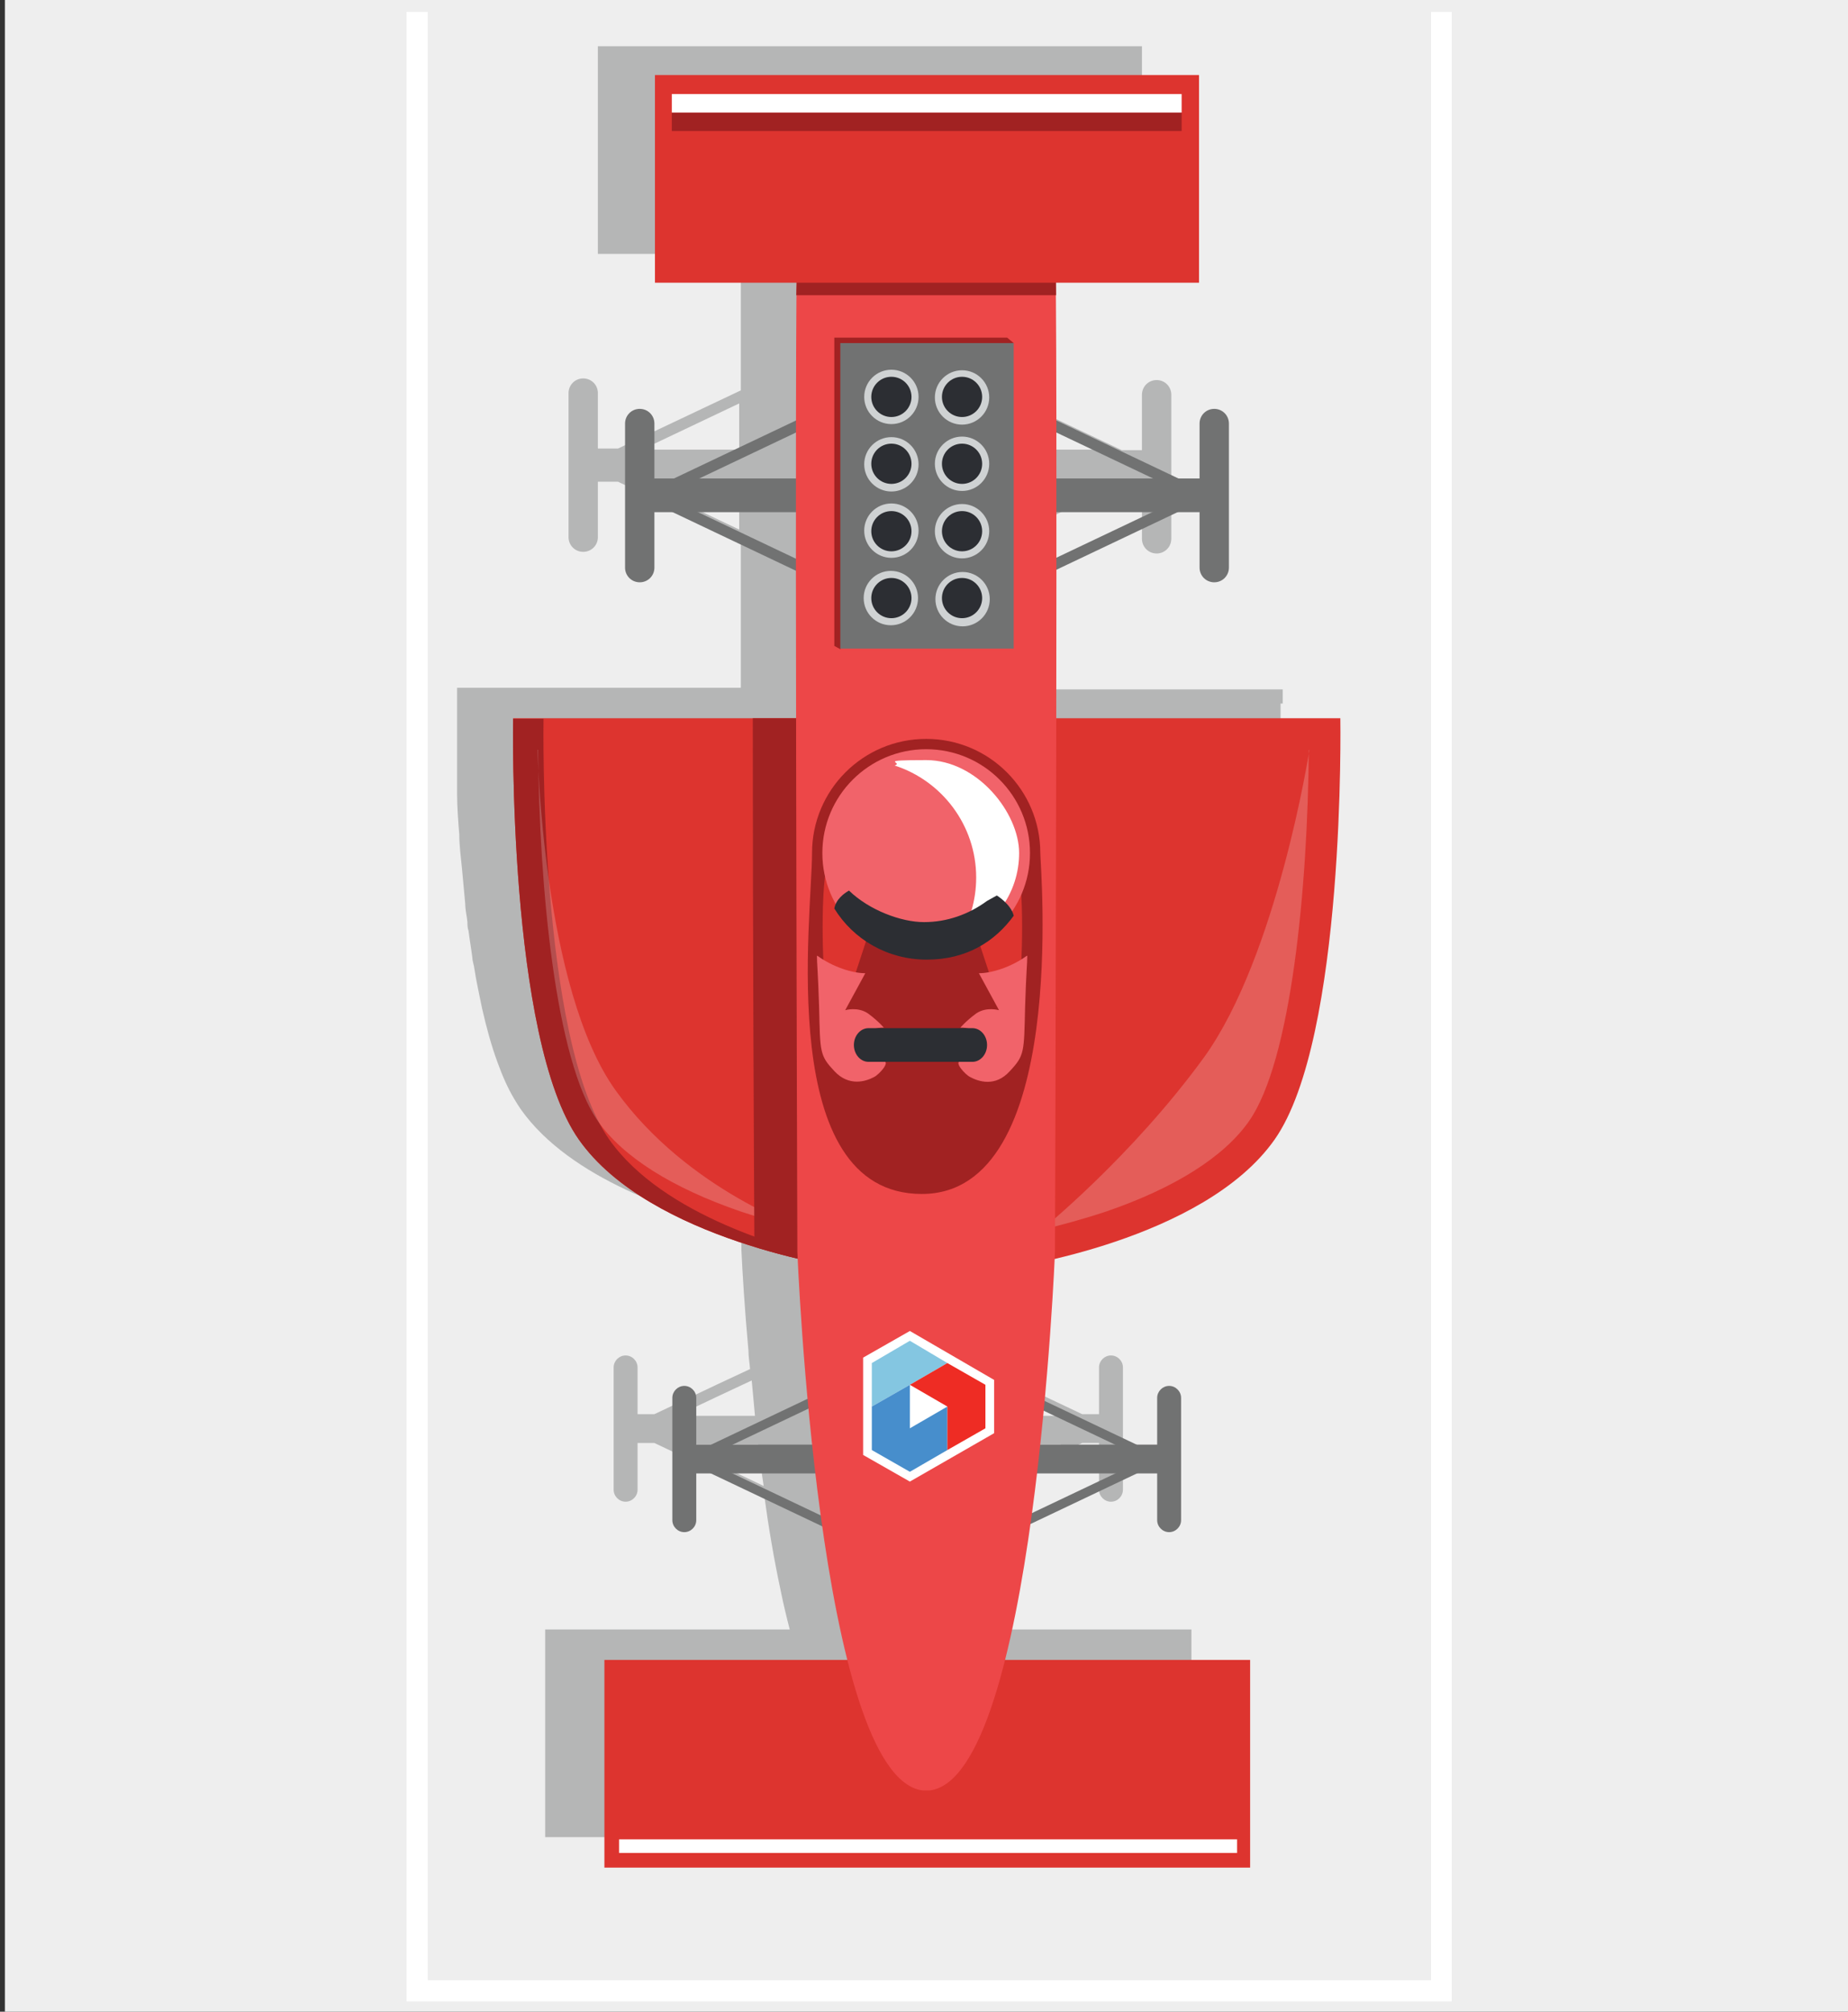 <?xml version="1.0" encoding="utf-8"?>
<!-- Generator: Adobe Illustrator 28.0.0, SVG Export Plug-In . SVG Version: 6.00 Build 0)  -->
<svg version="1.1" id="Layer_1" xmlns="http://www.w3.org/2000/svg" xmlns:xlink="http://www.w3.org/1999/xlink" x="0px" y="0px"
	 viewBox="0 0 340 370" style="enable-background:new 0 0 340 370;" xml:space="preserve">
<rect x="0" y="0" width="340" height="370" fill="#333333" stroke="none"/>
<style type="text/css">
	.st0{fill:#EEEEEE;}
	.st1{fill:#FFFFFF;}
	.st2{fill:#B5B6B6;}
	.st3{fill:#DD342F;}
	.st4{fill:#A12222;}
	.st5{fill:#717272;}
	.st6{opacity:0.2;fill:#FFFFFF;enable-background:new    ;}
	.st7{fill:#ED4748;}
	.st8{fill:#CFD2D3;}
	.st9{fill:#2C2E33;}
	.st10{fill:#F1636A;}
	.st11{fill:#84C6E1;}
	.st12{fill:#478ECC;}
	.st13{fill:#EE2C24;}
</style>
<g id="Car_Base">
	<g>
		<rect x="0.9" y="-0.2" class="st0" width="339.4" height="370.3"/>
		<g>
			<polygon class="st1" points="74.8,368.1 74.8,2.2 78.7,2.2 78.7,364.2 263.3,364.2 263.3,2.2 267.1,2.2 267.1,368.1 			"/>
			<path class="st2" d="M236,129.4v-2.6h-52.2V99.6l7.6-3.6l0,0l15-7.1h3.7v10.2c0,1.5,1.2,2.7,2.7,2.7s2.7-1.2,2.7-2.7V72.6
				c0-1.5-1.2-2.7-2.7-2.7s-2.7,1.2-2.7,2.7v10.2h-3.7l-22.6-10.7V49.2l0,0v-1.6l0,0V47h26.3V8.5H110v38.2h26.3v0.5l0,0v1.7l0,0
				v22.9l-22.6,10.7H110V72.3c0-1.5-1.2-2.7-2.7-2.7s-2.7,1.2-2.7,2.7v26.5c0,1.5,1.2,2.7,2.7,2.7s2.7-1.2,2.7-2.7V88.6h3.7l15,7.1
				l0,0l7.6,3.6v27.2H84.1v8.4c0,1.4,0,2.9,0,4.5c0,1.2,0,2.5,0,3.9c0,0.9,0,1.8,0,2.8c0,2.4,0.2,4.9,0.4,7.4c0,2.1,0.3,4.2,0.5,6.3
				s0.4,4.3,0.6,6.5c0,1.1,0.3,2.2,0.4,3.3c0,0.5,0,1.1,0.2,1.6c0.2,1.6,0.5,3.3,0.7,4.9c0,0.5,0.2,1.1,0.3,1.6
				c0.4,2.7,1,5.3,1.5,7.8c0.8,3.5,1.7,6.8,2.8,9.8c0.9,2.5,1.9,4.8,3.1,6.8c0.4,0.7,0.8,1.3,1.2,1.9c9.1,12.9,29.1,19.3,40.5,22
				c0,0.6,0,1.3,0.1,2.1v1.7c0.2,4.3,0.6,10.9,1.3,18.6c0,1.1,0.2,2.2,0.3,3.4l-6.2,2.9l0,0l-11.4,5.4h-3.1v-8.6
				c0-1.2-1-2.2-2.2-2.2l0,0c-1.2,0-2.2,1-2.2,2.2V274c0,1.2,1,2.2,2.2,2.2l0,0c1.2,0,2.2-1,2.2-2.2v-8.6h3.1l20.2,9.6
				c0.8,5.9,1.8,11.8,3,17.4c0.5,2.5,1.1,5,1.7,7.3h-45v38.2h118.9v-38.2h-45c0.6-2.3,1.1-4.8,1.7-7.3c1.1-5.6,2.1-11.5,3-17.4
				l20.2-9.6h3.1v8.6c0,1.2,1,2.2,2.2,2.2l0,0c1.2,0,2.2-1,2.2-2.2v-22.5c0-1.2-1-2.2-2.2-2.2l0,0c-1.2,0-2.2,1-2.2,2.2v8.6h-3.1
				l-11.4-5.4l0,0l-6.2-2.9c0.1-1.2,0.2-2.3,0.3-3.4c0.7-7.8,1.1-14.4,1.3-18.6v-1.7c0-0.9,0-1.6,0.1-2.1c11.4-2.7,31.4-9.1,40.5-22
				c0.4-0.6,0.8-1.2,1.2-1.9c1.1-2,2.2-4.3,3.1-6.8c1.1-3,2-6.3,2.8-9.8c0.6-2.5,1.1-5.1,1.5-7.8c0-0.5,0.2-1.1,0.3-1.6
				c0.3-1.6,0.5-3.2,0.7-4.9c0-0.5,0.1-1.1,0.2-1.6c0.1-1.1,0.3-2.2,0.4-3.3c0.4-3.3,0.7-6.5,0.9-9.7c0-1.1,0.2-2.1,0.2-3.1
				c0.2-2.6,0.3-5.1,0.4-7.4c0-0.9,0-1.9,0.1-2.8c0-1.3,0-2.6,0.1-3.9v-10.3v0.3L236,129.4z M183.8,97.4v-8.5h17.9L183.8,97.4z
				 M191.4,82.7h-7.6v-8.5l17.9,8.5H191.4L191.4,82.7L191.4,82.7z M136,74.2v8.5h-17.9L136,74.2z M128.4,88.9h7.6v8.5l-17.9-8.5
				H128.4z M131.9,256.9L131.9,256.9l6.4-3c0.1,1.1,0.2,2.1,0.3,3.2s0.2,2.2,0.3,3.3h-14.4L131.9,256.9z M131.9,265.7h7.6
				c0.3,2.5,0.6,5,1,7.6l-16-7.6H131.9z M179.2,273.3c0.3-2.5,0.7-5.1,1-7.6h15L179.2,273.3z M195.2,260.4h-14.4
				c0.1-1.1,0.2-2.2,0.3-3.3c0.1-1.1,0.2-2.2,0.3-3.2l6.4,3l0,0L195.2,260.4L195.2,260.4L195.2,260.4z"/>
			<g>
				<path class="st3" d="M94.4,132.1h60.9v101.1c0,0-35.7-5-48.8-23.6s-12.1-77.4-12.1-77.4l0,0V132.1z"/>
				<path class="st4" d="M112.1,209.6C99,191,100,132.2,100,132.2h-5.6c0,0-1,58.8,12.1,77.4s48.8,23.6,48.8,23.6v-1
					C144.7,229.9,122,223.6,112.1,209.6z"/>
				<rect x="111.2" y="305.3" class="st3" width="118.8" height="38.2"/>
				<g>
					<g>
						<g>
							<g>
								
									<rect x="181.1" y="274.4" transform="matrix(0.903 -0.429 0.429 0.903 -98.886 111.763)" class="st5" width="34.9" height="1.7"/>
								
									<rect x="197.8" y="244.1" transform="matrix(0.429 -0.903 0.903 0.429 -122.802 328.827)" class="st5" width="1.7" height="34.9"/>
							</g>
							<rect x="181.1" y="265.7" class="st5" width="34.9" height="5.3"/>
						</g>
						<path class="st5" d="M212.9,279.6v-22.5c0-1.2,1-2.2,2.2-2.2l0,0c1.2,0,2.2,1,2.2,2.2v22.5c0,1.2-1,2.2-2.2,2.2l0,0
							C213.9,281.8,212.9,280.8,212.9,279.6z"/>
					</g>
					<g>
						<g>
							<g>
								
									<rect x="141.6" y="258.1" transform="matrix(0.429 -0.903 0.903 0.429 -167.552 285.985)" class="st5" width="1.7" height="34.9"/>
								
									<rect x="125" y="260.4" transform="matrix(0.903 -0.429 0.429 0.903 -98.309 86.355)" class="st5" width="34.9" height="1.7"/>
							</g>
							<rect x="125" y="265.7" class="st5" width="34.9" height="5.3"/>
						</g>
						<path class="st5" d="M128.1,279.6v-22.5c0-1.2-1-2.2-2.2-2.2l0,0c-1.2,0-2.2,1-2.2,2.2v22.5c0,1.2,1,2.2,2.2,2.2l0,0
							C127.1,281.8,128.1,280.8,128.1,279.6z"/>
					</g>
				</g>
				<g>
					<g>
						<g>
							<g>
								
									<rect x="183.1" y="98.3" transform="matrix(0.903 -0.429 0.429 0.903 -22.901 96.994)" class="st5" width="41.3" height="2"/>
								
									<rect x="202.7" y="62.1" transform="matrix(0.429 -0.903 0.903 0.429 41.558 231.308)" class="st5" width="2" height="41.3"/>
							</g>
							<rect x="183.1" y="88" class="st5" width="41.3" height="6.2"/>
						</g>
						<path class="st5" d="M220.7,104.4V77.9c0-1.5,1.2-2.7,2.7-2.7l0,0c1.5,0,2.7,1.2,2.7,2.7v26.5c0,1.5-1.2,2.7-2.7,2.7l0,0
							C221.9,107.1,220.7,105.9,220.7,104.4z"/>
					</g>
					<g>
						<g>
							<g>
								
									<rect x="136.5" y="78.9" transform="matrix(0.429 -0.903 0.903 0.429 -11.456 181.043)" class="st5" width="2" height="41.3"/>
								
									<rect x="116.7" y="81.8" transform="matrix(0.903 -0.429 0.429 0.903 -22.227 66.933)" class="st5" width="41.3" height="2"/>
							</g>
							<rect x="116.7" y="88" class="st5" width="41.3" height="6.2"/>
						</g>
						<path class="st5" d="M120.4,104.4V77.9c0-1.5-1.2-2.7-2.7-2.7l0,0c-1.5,0-2.7,1.2-2.7,2.7v26.5c0,1.5,1.2,2.7,2.7,2.7l0,0
							C119.2,107.1,120.4,105.9,120.4,104.4z"/>
					</g>
				</g>
				<path class="st3" d="M246.6,132.1h-60.9v101.1c0,0,35.7-5,48.8-23.6s12.1-77.4,12.1-77.4l0,0L246.6,132.1z"/>
				<path class="st6" d="M240.8,137.9c-0.2,25.2-3.2,57.2-11,68.3c-4.6,6.6-13.7,12.3-26.2,16.6c-4.5,1.5-8.7,2.6-12,3.4
					c0,0,16.5-13.3,29.9-31.7c13.5-18.7,19.4-56.5,19.4-56.5l0,0L240.8,137.9z"/>
				<path class="st6" d="M99,137.9c0.2,25.2,3.2,57.2,11,68.3c4.6,6.6,13.7,12.3,26.2,16.6c4.5,1.5,8.7,2.6,12,3.4
					c0,0-21.6-7.1-34.9-25.6c-13.5-18.7-14.4-62.7-14.4-62.7S99,137.9,99,137.9z"/>
				<path class="st4" d="M138.5,132.1c0,40.4,0.2,80.4,0.3,97.2c9.3,2.9,16.6,3.9,16.6,3.9V132.1H138.5L138.5,132.1z"/>
				<path class="st7" d="M170.5,329.3h0.6c19.2-2.5,23-99.1,23-99.1s0.6-181.6,0-183.2h-1.7v-1.5l-22,0.7l-22-0.7V47h-1.7
					c-0.6,1.6,0,183.2,0,183.2s3.8,96.5,23,99.1h0.5c0.2,0,0,0,0.1,0H170.5L170.5,329.3z"/>
				<polygon class="st4" points="153.5,118.8 153.5,62.1 185.3,62.1 186.5,63.1 154.6,119.4 				"/>
				<rect x="154.6" y="63.1" class="st5" width="31.9" height="56.2"/>
				<g>
					<g>
						<circle class="st8" cx="177" cy="73.1" r="5"/>
						<circle class="st9" cx="177" cy="73" r="3.7"/>
					</g>
					<g>
						<circle class="st8" cx="177" cy="85.3" r="5"/>
						<circle class="st9" cx="177" cy="85.3" r="3.7"/>
					</g>
					<g>
						<circle class="st8" cx="177" cy="97.7" r="5"/>
						<circle class="st9" cx="177" cy="97.7" r="3.7"/>
					</g>
					<g>
						<circle class="st8" cx="177.1" cy="110.2" r="5"/>
						<circle class="st9" cx="177" cy="110" r="3.7"/>
					</g>
					<g>
						<circle class="st8" cx="164" cy="73" r="5"/>
						<circle class="st9" cx="164" cy="73" r="3.7"/>
					</g>
					<g>
						<circle class="st8" cx="164" cy="85.4" r="5"/>
						<circle class="st9" cx="164" cy="85.3" r="3.7"/>
					</g>
					<g>
						<circle class="st8" cx="164" cy="97.6" r="5"/>
						<circle class="st9" cx="164" cy="97.7" r="3.7"/>
					</g>
					<g>
						<circle class="st8" cx="163.9" cy="110" r="5"/>
						<circle class="st9" cx="164" cy="110" r="3.7"/>
					</g>
				</g>
				<path class="st4" d="M191.4,156.9c0-11.6-9.4-21-21-21s-21,9.4-21,21s-6.9,62.7,20.2,62.7S191.4,159.5,191.4,156.9z"/>
				<path class="st3" d="M187.8,179.2c0,0,1-15.8-1-22.5c-1.9-6.8-12.9-4.7-10.8,3.1c2.1,7.7,6.9,21.9,6.9,21.9l4.8-2.4h0.1V179.2z"
					/>
				<path class="st3" d="M151.6,179.2c0,0-1-15.8,1-22.5c1.9-6.8,12.9-4.7,10.8,3.1c-2.1,7.7-6.9,21.9-6.9,21.9l-4.8-2.4h-0.1V179.2
					z"/>
				<circle class="st10" cx="170.4" cy="156.9" r="19.1"/>
				<path class="st1" d="M179.6,161.4c0,4.2-1.2,8.2-3.4,11.6c6.6-2.4,11.3-8.7,11.3-16.1s-7.7-17.1-17.1-17.1s-4,0.4-5.8,1
					C173.3,143.6,179.6,151.8,179.6,161.4z"/>
				<path class="st10" d="M150.3,175.8c0,1.5,0.2,2.9,0.4,9.4c0.2,8.4,0.1,8.9,2.8,11.8s5.8,1.9,7.3,1.1c1-0.5,3-2.8,1.8-2.9
					c-4-0.2-5.8-2.2-4.2-4.3s4.2-1.9,4.2-1.9s-1-1.2-2.9-2.6c-1.9-1.3-4.2-0.6-4.2-0.6l3.7-6.8c-2.3,0-5.9-1.1-8.8-3.2H150.3z"/>
				<path class="st10" d="M189,175.8c0,1.5-0.2,2.9-0.4,9.4c-0.2,8.4-0.1,8.9-2.8,11.8c-2.7,3-5.8,1.9-7.3,1.1c-1-0.5-3-2.8-1.8-2.9
					c4-0.2,5.8-2.2,4.2-4.3s-4.2-1.9-4.2-1.9s1-1.2,2.9-2.6c1.9-1.3,4.2-0.6,4.2-0.6l-3.7-6.8c2.3,0,5.9-1.1,8.8-3.2H189z"/>
				<path class="st9" d="M157.1,192.2c0-1.7,1.2-3.1,2.7-3.1h19.1c1.5,0,2.7,1.4,2.7,3.1s-1.2,3.1-2.7,3.1h-19.1
					C158.3,195.3,157.1,193.9,157.1,192.2z"/>
				<path class="st9" d="M186.5,168.4c-0.5-2.1-3.1-3.7-3.1-3.7s-0.7,0.4-1.8,1c-3.4,2.5-7.4,3.9-11.6,3.9s-10.1-2.2-13.8-5.8
					c-0.9,0.5-2.4,1.6-2.7,3.3c3.5,5.7,9.8,9.4,17,9.4s12.5-3.2,16.1-8.2l0,0L186.5,168.4z"/>
				<path class="st4" d="M194.3,54.3c0-4.5-0.1-7.1-0.2-7.3h-1.7v-1.5l-22,0.7l-22-0.7V47h-1.7c0,0.2-0.1,2.8-0.2,7.3H194.3
					L194.3,54.3z"/>
				<rect x="113.9" y="338.3" class="st1" width="113.7" height="2.5"/>
				<rect x="120.5" y="13.8" class="st3" width="100.1" height="38.2"/>
				<rect x="123.6" y="20.7" class="st4" width="93.8" height="3.4"/>
				<rect x="123.6" y="17.3" class="st1" width="93.8" height="3.4"/>
			</g>
			<g>
				<polygon class="st1" points="167.4,244.8 158.8,249.7 158.8,267.6 167.4,272.5 182.9,263.6 182.9,253.8 				"/>
				<g>
					<polygon class="st11" points="167.4,246.6 160.4,250.7 160.4,258.7 167.4,254.7 174.3,250.7 					"/>
					<polygon class="st12" points="167.4,262.7 167.4,254.7 160.4,258.7 160.4,266.7 167.4,270.7 174.3,266.7 174.3,258.7 					"/>
					<polygon class="st13" points="174.3,250.7 167.4,254.7 174.3,258.7 174.3,266.7 181.3,262.7 181.3,254.7 					"/>
				</g>
			</g>
		</g>
	</g>
</g>
</svg>

